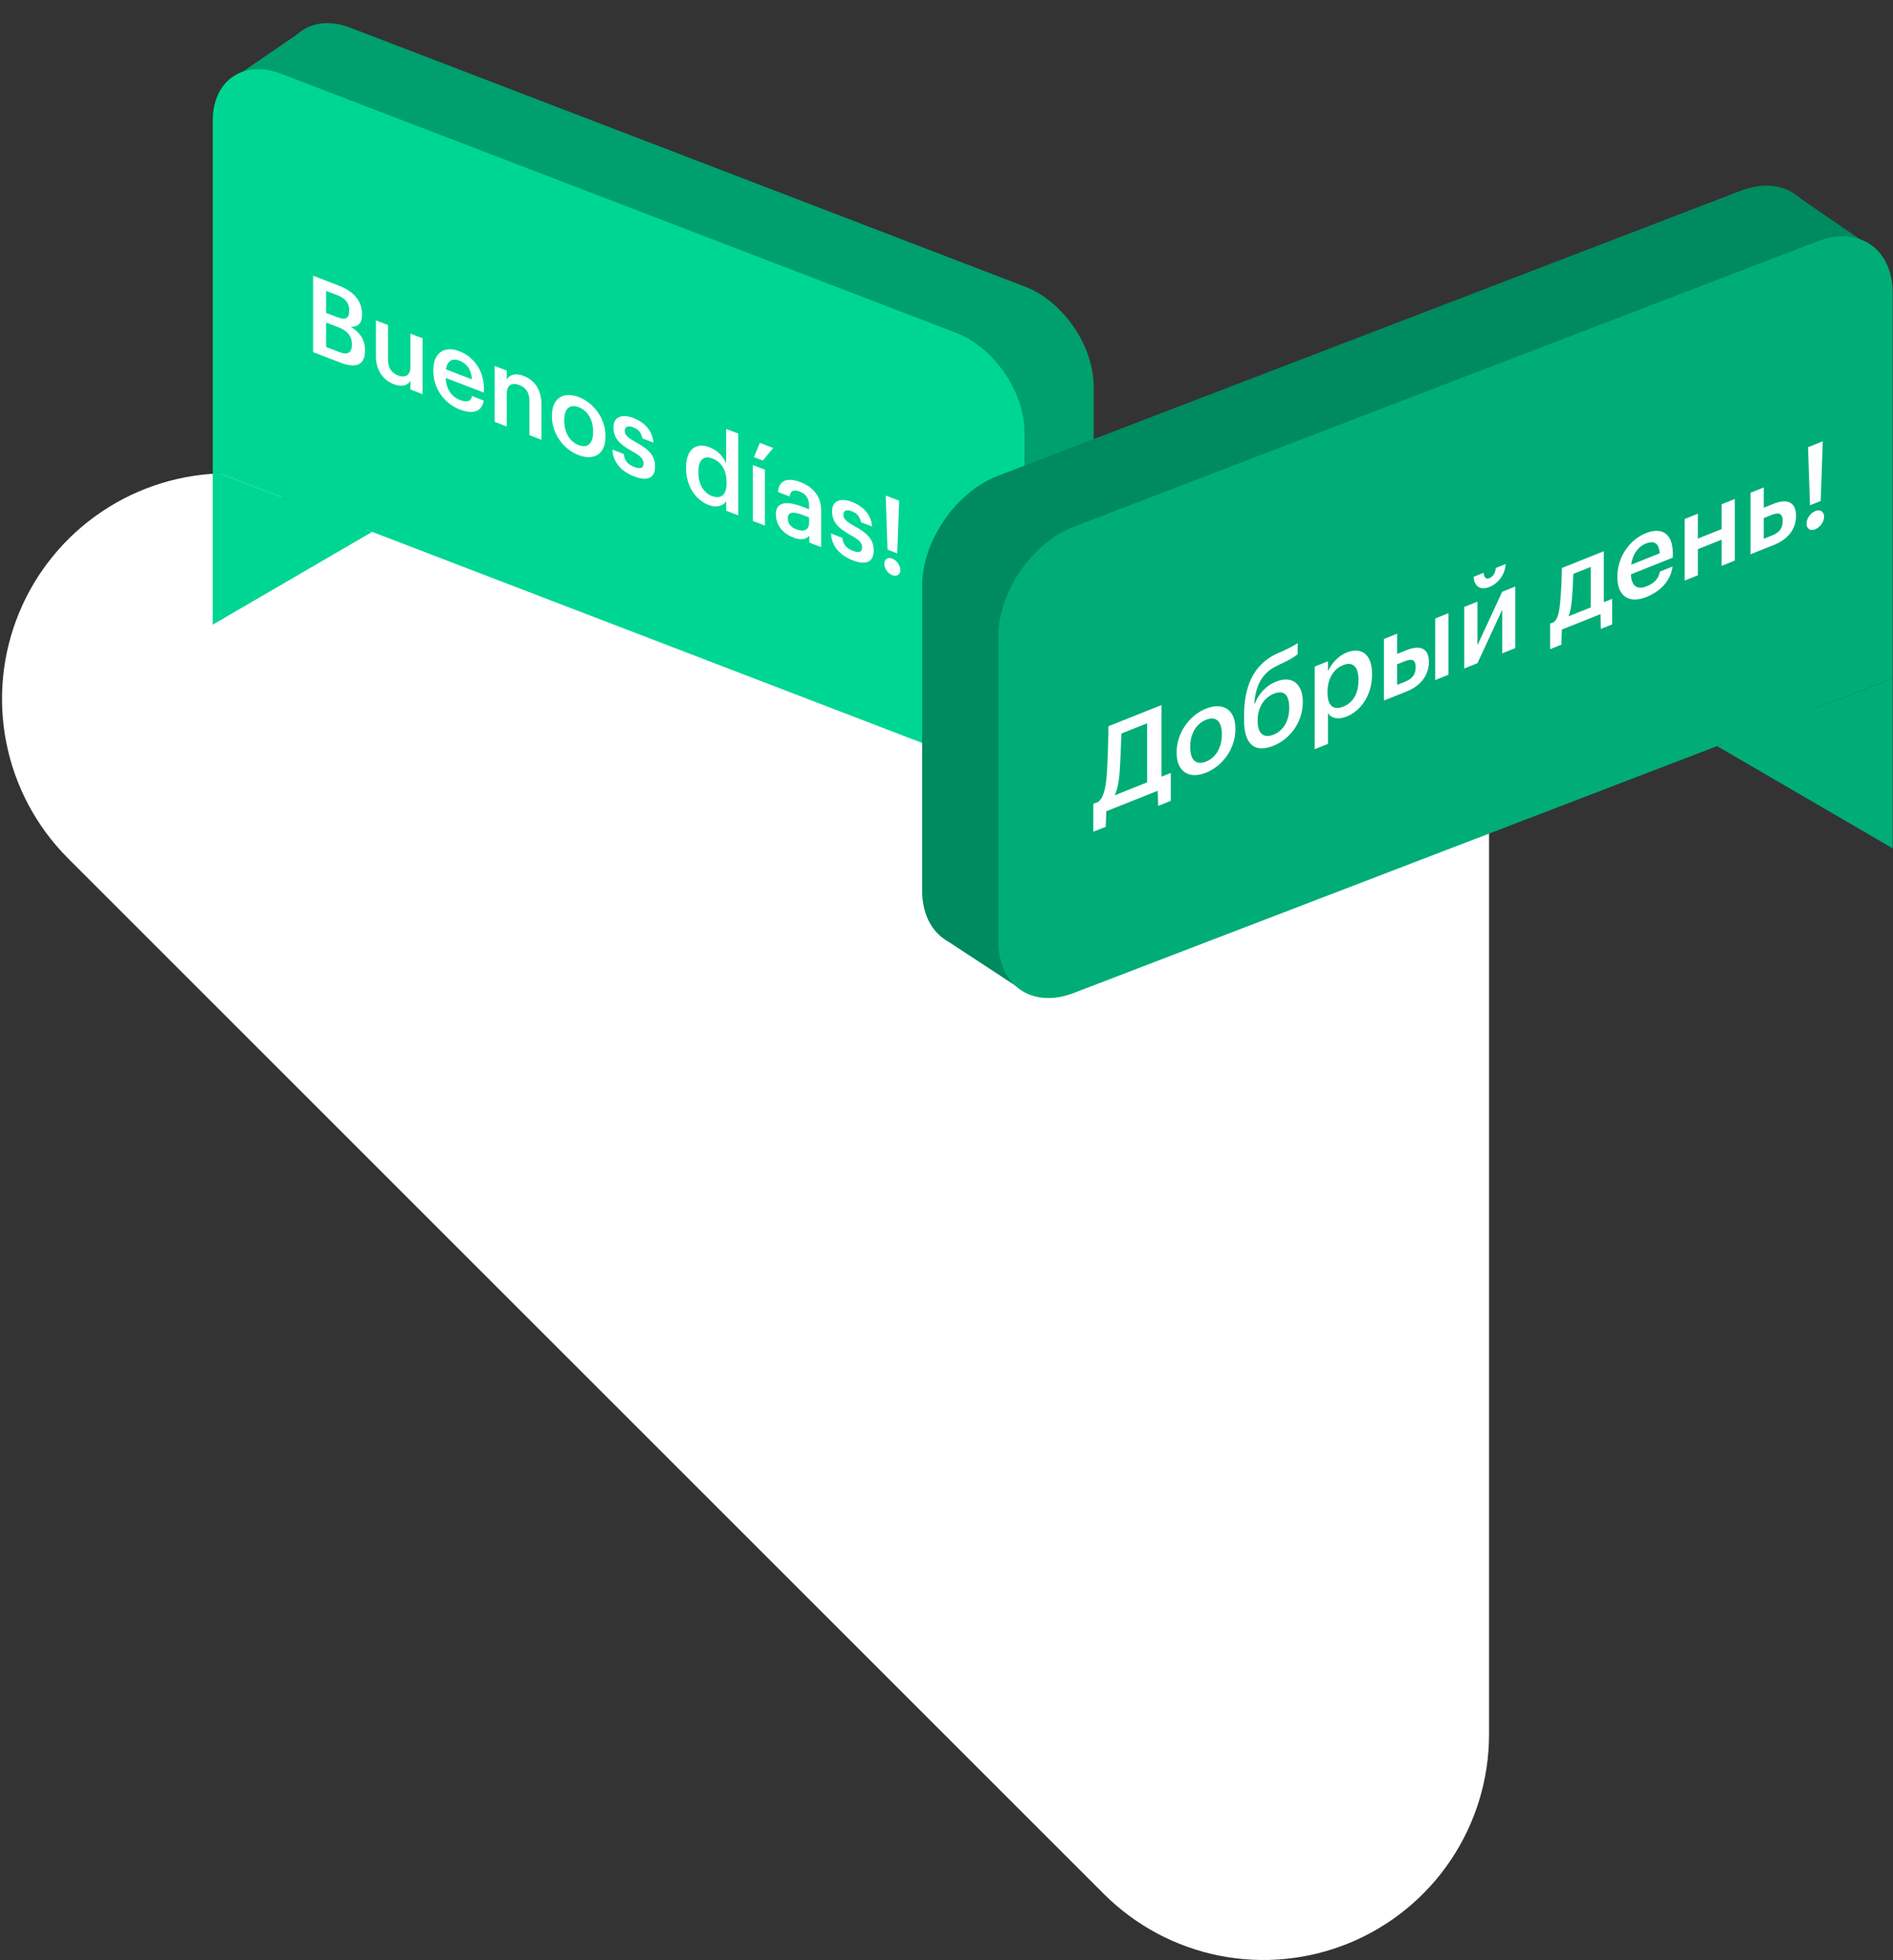 <?xml version="1.0" encoding="UTF-8"?> <svg xmlns="http://www.w3.org/2000/svg" width="421" height="436" viewBox="0 0 421 436" fill="none"><rect x="0" y="0" width="421" height="436" fill="#333333" stroke="none"/> <path d="M50.441 105.277H280.974C294.284 105.277 307.049 110.565 316.461 119.976C325.872 129.388 331.16 142.153 331.16 155.463V385.995C331.122 395.893 328.158 405.558 322.641 413.776C317.124 421.993 309.3 428.396 300.153 432.179C291.007 435.961 280.946 436.955 271.237 435.034C261.527 433.114 252.602 428.365 245.585 421.385L15.052 190.852C8.072 183.835 3.323 174.91 1.403 165.2C-0.518 155.491 0.476 145.43 4.258 136.283C8.041 127.137 14.444 119.313 22.661 113.796C30.878 108.279 40.544 105.315 50.441 105.277V105.277Z" fill="white"></path> <path d="M51.277 17.795L67.586 6.612L65.722 26.649L51.277 17.795Z" fill="#009F6E"></path> <path d="M238.602 157.357L221.593 146.64L223.69 167.143L238.602 157.357Z" fill="white"></path> <path d="M62.694 94.45V128.699L98.149 108.06L62.694 94.45Z" fill="#009F6E"></path> <path d="M243.232 85.933C243.232 76.925 236.415 67.007 228.006 63.779L77.92 6.166C69.511 2.938 62.694 7.623 62.694 16.631V77.441V94.45L98.149 108.06L228.006 157.907C236.415 161.135 243.232 156.45 243.232 147.442V85.933Z" fill="#009F6E"></path> <path d="M47.316 104.701V138.951L82.771 118.311L47.316 104.701Z" fill="#00D693"></path> <path d="M227.854 96.184C227.854 87.177 221.037 77.258 212.628 74.03L62.542 16.418C54.133 13.19 47.316 17.875 47.316 26.882V87.693V104.701L82.771 118.311L212.628 168.159C221.037 171.386 227.854 166.701 227.854 157.694V96.184Z" fill="#00D693"></path> <path d="M69.639 78.335L75.74 80.677C79.223 82.014 81.176 81.171 81.176 78.011V77.916C81.176 75.658 80.155 74.007 78.003 72.681C79.8 72.777 80.51 71.719 80.51 70.032V69.936C80.51 66.847 78.58 64.775 75.318 63.523L69.639 61.343V78.335ZM72.523 69.603V64.708L74.919 65.628C76.805 66.352 77.67 67.373 77.67 68.989V69.084C77.67 70.819 76.916 71.29 74.963 70.54L72.523 69.603ZM72.523 77.185V71.742L75.185 72.764C77.36 73.599 78.269 74.828 78.269 76.586V76.681C78.269 78.44 77.36 79.041 75.385 78.283L72.523 77.185ZM87.599 85.467C89.485 86.191 90.706 85.685 91.282 84.695V86.643L93.967 87.674V75.245L91.282 74.214V81.605C91.282 83.578 90.018 84.09 88.576 83.537C87.023 82.941 86.29 81.804 86.29 79.927V72.298L83.606 71.267V79.229C83.606 82.532 85.314 84.59 87.599 85.467ZM102.253 91.092C105.226 92.233 107.201 91.566 107.578 89.096L104.982 88.1C104.782 89.235 103.939 89.601 102.32 88.979C100.323 88.212 99.213 86.456 99.125 84.069L107.622 87.331V86.499C107.622 82.055 105.026 79.229 102.142 78.121C98.836 76.852 96.374 78.474 96.374 82.324V82.514C96.374 86.435 98.836 89.781 102.253 91.092ZM99.169 82.161C99.435 80.338 100.522 79.591 102.142 80.213C103.806 80.852 104.827 82.194 104.96 84.384L99.169 82.161ZM110.02 93.836L112.705 94.867V87.547C112.705 85.574 113.925 85.045 115.434 85.624C117.031 86.237 117.741 87.365 117.741 89.243V96.8L120.426 97.83V90.012C120.426 86.59 118.784 84.51 116.454 83.615C114.546 82.883 113.259 83.411 112.705 84.41V82.437L110.02 81.407V93.836ZM128.688 101.24C132.105 102.551 134.656 101.011 134.656 97.138V96.948C134.656 93.145 132.105 89.623 128.71 88.32C125.293 87.008 122.742 88.596 122.742 92.445V92.636C122.742 96.414 125.271 99.928 128.688 101.24ZM128.71 99.014C126.669 98.231 125.493 96.187 125.493 93.644V93.454C125.493 90.887 126.713 89.811 128.71 90.578C130.707 91.344 131.905 93.373 131.905 95.939V96.106C131.905 98.648 130.707 99.781 128.71 99.014ZM141.053 105.986C144.026 107.127 145.69 106.316 145.69 103.797C145.69 101.159 144.07 99.825 141.341 98.326C139.5 97.286 138.945 96.717 138.945 95.814C138.945 94.934 139.633 94.604 140.787 95.047C142.029 95.524 142.628 96.277 142.85 97.503L145.335 98.457C145.047 95.541 143.161 93.867 140.787 92.956C138.613 92.121 136.438 92.522 136.438 95.018C136.438 97.347 137.57 98.708 140.631 100.406C142.34 101.371 143.116 102.049 143.116 103.071C143.116 104.117 142.473 104.416 141.031 103.863C139.456 103.258 138.857 102.291 138.723 100.981L136.194 100.01C136.305 102.69 138.058 104.836 141.053 105.986ZM158.346 110.343C156.615 109.678 155.328 107.877 155.328 105.144V104.954C155.328 102.269 156.482 101.238 158.457 101.996C160.409 102.746 161.585 104.552 161.585 107.285V107.475C161.585 110.255 160.209 111.058 158.346 110.343ZM157.68 112.369C159.389 113.024 160.875 112.502 161.496 111.505V113.596L164.181 114.626V96.446L161.496 95.416V103.068C160.853 101.585 159.677 100.207 157.791 99.483C154.774 98.325 152.577 100.001 152.577 103.97V104.16C152.577 108.2 154.774 111.253 157.68 112.369ZM167.438 115.877L170.123 116.907V104.478L167.438 103.448V115.877ZM167.682 101.688L169.657 102.446L171.964 99.648L168.991 98.507L167.682 101.688ZM177.078 117.747C175.747 117.236 175.214 116.343 175.214 115.297C175.214 113.776 176.523 113.779 178.564 114.563L179.94 115.091V116.327C179.94 117.919 178.72 118.377 177.078 117.747ZM176.434 119.568C178.209 120.249 179.23 119.952 179.984 119.172V120.693L182.625 121.706V113.555C182.625 110.156 180.583 108.232 177.988 107.236C175.392 106.239 173.24 106.625 173.018 109.439L175.614 110.436C175.747 109.251 176.434 108.802 177.832 109.339C179.407 109.943 179.94 110.98 179.94 112.643V113.285L178.498 112.731C175.17 111.454 172.552 111.494 172.552 114.394C172.552 116.984 174.305 118.75 176.434 119.568ZM189.673 124.65C192.646 125.791 194.31 124.98 194.31 122.461C194.31 119.823 192.69 118.488 189.961 116.989C188.12 115.95 187.565 115.38 187.565 114.477C187.565 113.598 188.253 113.268 189.407 113.711C190.649 114.187 191.248 114.94 191.47 116.166L193.955 117.12C193.667 114.205 191.781 112.53 189.407 111.619C187.232 110.785 185.058 111.186 185.058 113.681C185.058 116.01 186.19 117.371 189.251 119.069C190.96 120.034 191.736 120.712 191.736 121.734C191.736 122.78 191.093 123.08 189.651 122.526C188.076 121.921 187.476 120.955 187.343 119.644L184.814 118.673C184.925 121.354 186.678 123.5 189.673 124.65ZM197.375 122.259L199.549 123.094L199.971 111.373L196.975 110.223L197.375 122.259ZM198.44 127.944C199.438 128.327 200.237 127.825 200.237 126.803C200.237 125.758 199.438 124.643 198.44 124.26C197.464 123.885 196.665 124.387 196.665 125.432C196.665 126.454 197.464 127.569 198.44 127.944Z" fill="white"></path> <path d="M416.569 55.219L398.6 42.898L400.654 64.974L416.569 55.219Z" fill="#008A5F"></path> <path d="M210.181 208.984L228.92 197.175L226.61 219.765L210.181 208.984Z" fill="#008A5F"></path> <path d="M403.991 139.674V177.409L364.928 154.669L403.991 139.674Z" fill="#008A5F"></path> <path d="M205.08 130.291C205.08 120.367 212.591 109.438 221.856 105.882L387.215 42.406C396.48 38.85 403.991 44.012 403.991 53.936V120.935V139.674L364.928 154.669L221.856 209.589C212.591 213.146 205.08 207.984 205.08 198.06V130.291Z" fill="#008A5F"></path> <path d="M420.933 150.969V188.704L381.87 165.964L420.933 150.969Z" fill="#00AD77"></path> <path d="M222.022 141.586C222.022 131.661 229.533 120.733 238.798 117.177L404.157 53.701C413.422 50.145 420.933 55.307 420.933 65.231V132.23V150.969L381.87 165.964L238.798 220.884C229.533 224.441 222.022 219.279 222.022 209.355V141.586Z" fill="#00AD77"></path> <path d="M249.006 171.787C249.201 168.881 249.322 165.481 249.395 163.174L255.11 160.894V174.038L247.912 176.91C248.568 175.496 248.86 173.756 249.006 171.787ZM246.039 180.459L257.469 175.899L257.591 179.254L260.388 178.138V171.933L258.32 172.757V156.838L246.501 161.553C246.501 164.015 246.404 168.871 246.112 172.706C245.844 175.588 245.407 177.438 244.239 178.375L243.145 178.812V185.017L245.917 183.911L246.039 180.459ZM268.207 171.877C271.952 170.383 274.749 166.491 274.749 162.223V162.014C274.749 157.825 271.952 156.139 268.231 157.623C264.486 159.117 261.689 163.061 261.689 167.303V167.512C261.689 171.675 264.461 173.371 268.207 171.877ZM268.231 169.406C265.994 170.298 264.705 169.058 264.705 166.257V166.047C264.705 163.219 266.042 160.984 268.231 160.111C270.42 159.237 271.733 160.442 271.733 163.269V163.453C271.733 166.254 270.42 168.533 268.231 169.406ZM283.195 165.897C286.916 164.412 289.737 160.616 289.737 156.243V156.086C289.737 152.159 287.378 150.194 283.852 151.6C281.444 152.561 279.912 154.403 279.061 156.523L278.94 156.571C279.256 152.596 280.569 149.664 284.144 148.028L284.776 147.723C286.892 146.748 287.84 146.16 288.594 145.519V143.032C287.84 143.62 286.649 144.201 284.825 145.033L284.047 145.37C278.502 147.87 276.678 153.127 276.678 159.176V160.145C276.678 165.905 279.28 167.459 283.195 165.897ZM283.22 163.426C280.982 164.318 279.693 163.105 279.693 160.381V160.251C279.693 157.423 281.08 155.194 283.341 154.292C285.554 153.409 286.722 154.593 286.722 157.368V157.473C286.722 160.353 285.409 162.553 283.22 163.426ZM298.765 157.172C296.625 158.025 295.239 157.138 295.239 154.075V153.865C295.239 150.828 296.698 148.753 298.741 147.938C300.662 147.172 302.121 148.082 302.121 151.12V151.329C302.121 154.262 300.93 156.308 298.765 157.172ZM292.393 166.652L295.336 165.478V158.644C296.017 159.708 297.476 160.199 299.495 159.394C302.778 158.084 305.137 154.472 305.137 150.074V149.864C305.137 145.439 302.681 143.879 299.495 145.15C297.622 145.897 296.041 147.706 295.336 149.297V147.097L292.393 148.271V166.652ZM319.189 151.275L322.132 150.101V136.407L319.189 137.581V151.275ZM307.783 155.825L312.817 153.817C315.809 152.624 317.778 150.319 317.778 147.282V147.203C317.778 144.114 315.736 143.462 312.89 144.598L310.726 145.461V140.957L307.783 142.131V155.825ZM310.726 152.347V147.765L312.477 147.067C314.155 146.397 314.836 146.911 314.836 148.351V148.43C314.836 150.027 314.082 151.008 312.477 151.649L310.726 152.347ZM331.261 130.566C333.279 129.76 334.738 127.686 334.86 125.464L332.671 126.337C332.574 127.292 332.16 128.243 331.261 128.602C330.385 128.951 330.02 128.311 329.947 127.424L327.734 128.307C327.856 130.431 329.218 131.381 331.261 130.566ZM328.585 147.526L334.082 135.646V145.333L337 144.169V130.475L334.082 131.639L328.585 143.52V133.832L325.643 135.006V148.7L328.585 147.526ZM349.591 133.333C349.737 131.599 349.858 129.351 349.907 127.656L353.774 126.113V135.121L348.837 137.09C349.226 136.097 349.445 134.91 349.591 133.333ZM347.353 140.039L355.938 136.614L356.036 139.9L358.54 138.901V133.219L356.692 133.956V122.619L347.353 126.345C347.353 128.151 347.208 131.744 346.964 134.172C346.745 136.223 346.454 137.701 345.554 138.4L344.751 138.72V144.402L347.256 143.403L347.353 140.039ZM366.148 132.802C369.407 131.502 371.571 129.067 371.985 126.022L369.139 127.157C368.92 128.58 367.996 129.708 366.221 130.416C364.032 131.29 362.816 130.308 362.719 127.755L372.033 124.039V123.123C372.033 118.226 369.188 117.345 366.026 118.607C362.403 120.052 359.703 123.957 359.703 128.199V128.408C359.703 132.729 362.403 134.296 366.148 132.802ZM362.768 125.615C363.059 123.378 364.251 121.619 366.026 120.911C367.85 120.183 368.969 120.784 369.115 123.083L362.768 125.615ZM382.882 125.864L385.824 124.69V110.996L382.882 112.17V117.695L377.604 119.8V114.276L374.662 115.45V129.144L377.604 127.97V122.157L382.882 120.051V125.864ZM389.315 123.297L394.471 121.241C397.438 120.057 399.432 117.873 399.432 114.784V114.705C399.432 111.642 397.389 110.886 394.544 112.021L392.258 112.933V108.429L389.315 109.603V123.297ZM392.258 119.845V115.237L394.106 114.5C395.711 113.859 396.465 114.318 396.465 115.863V115.941C396.465 117.434 395.76 118.448 394.106 119.108L392.258 119.845ZM402.538 112.393L404.922 111.442L405.384 98.166L402.101 99.475L402.538 112.393ZM403.706 117.74C404.8 117.303 405.675 116.063 405.675 114.938C405.675 113.785 404.8 113.244 403.706 113.681C402.636 114.108 401.76 115.348 401.76 116.5C401.76 117.626 402.636 118.166 403.706 117.74Z" fill="white"></path> </svg> 